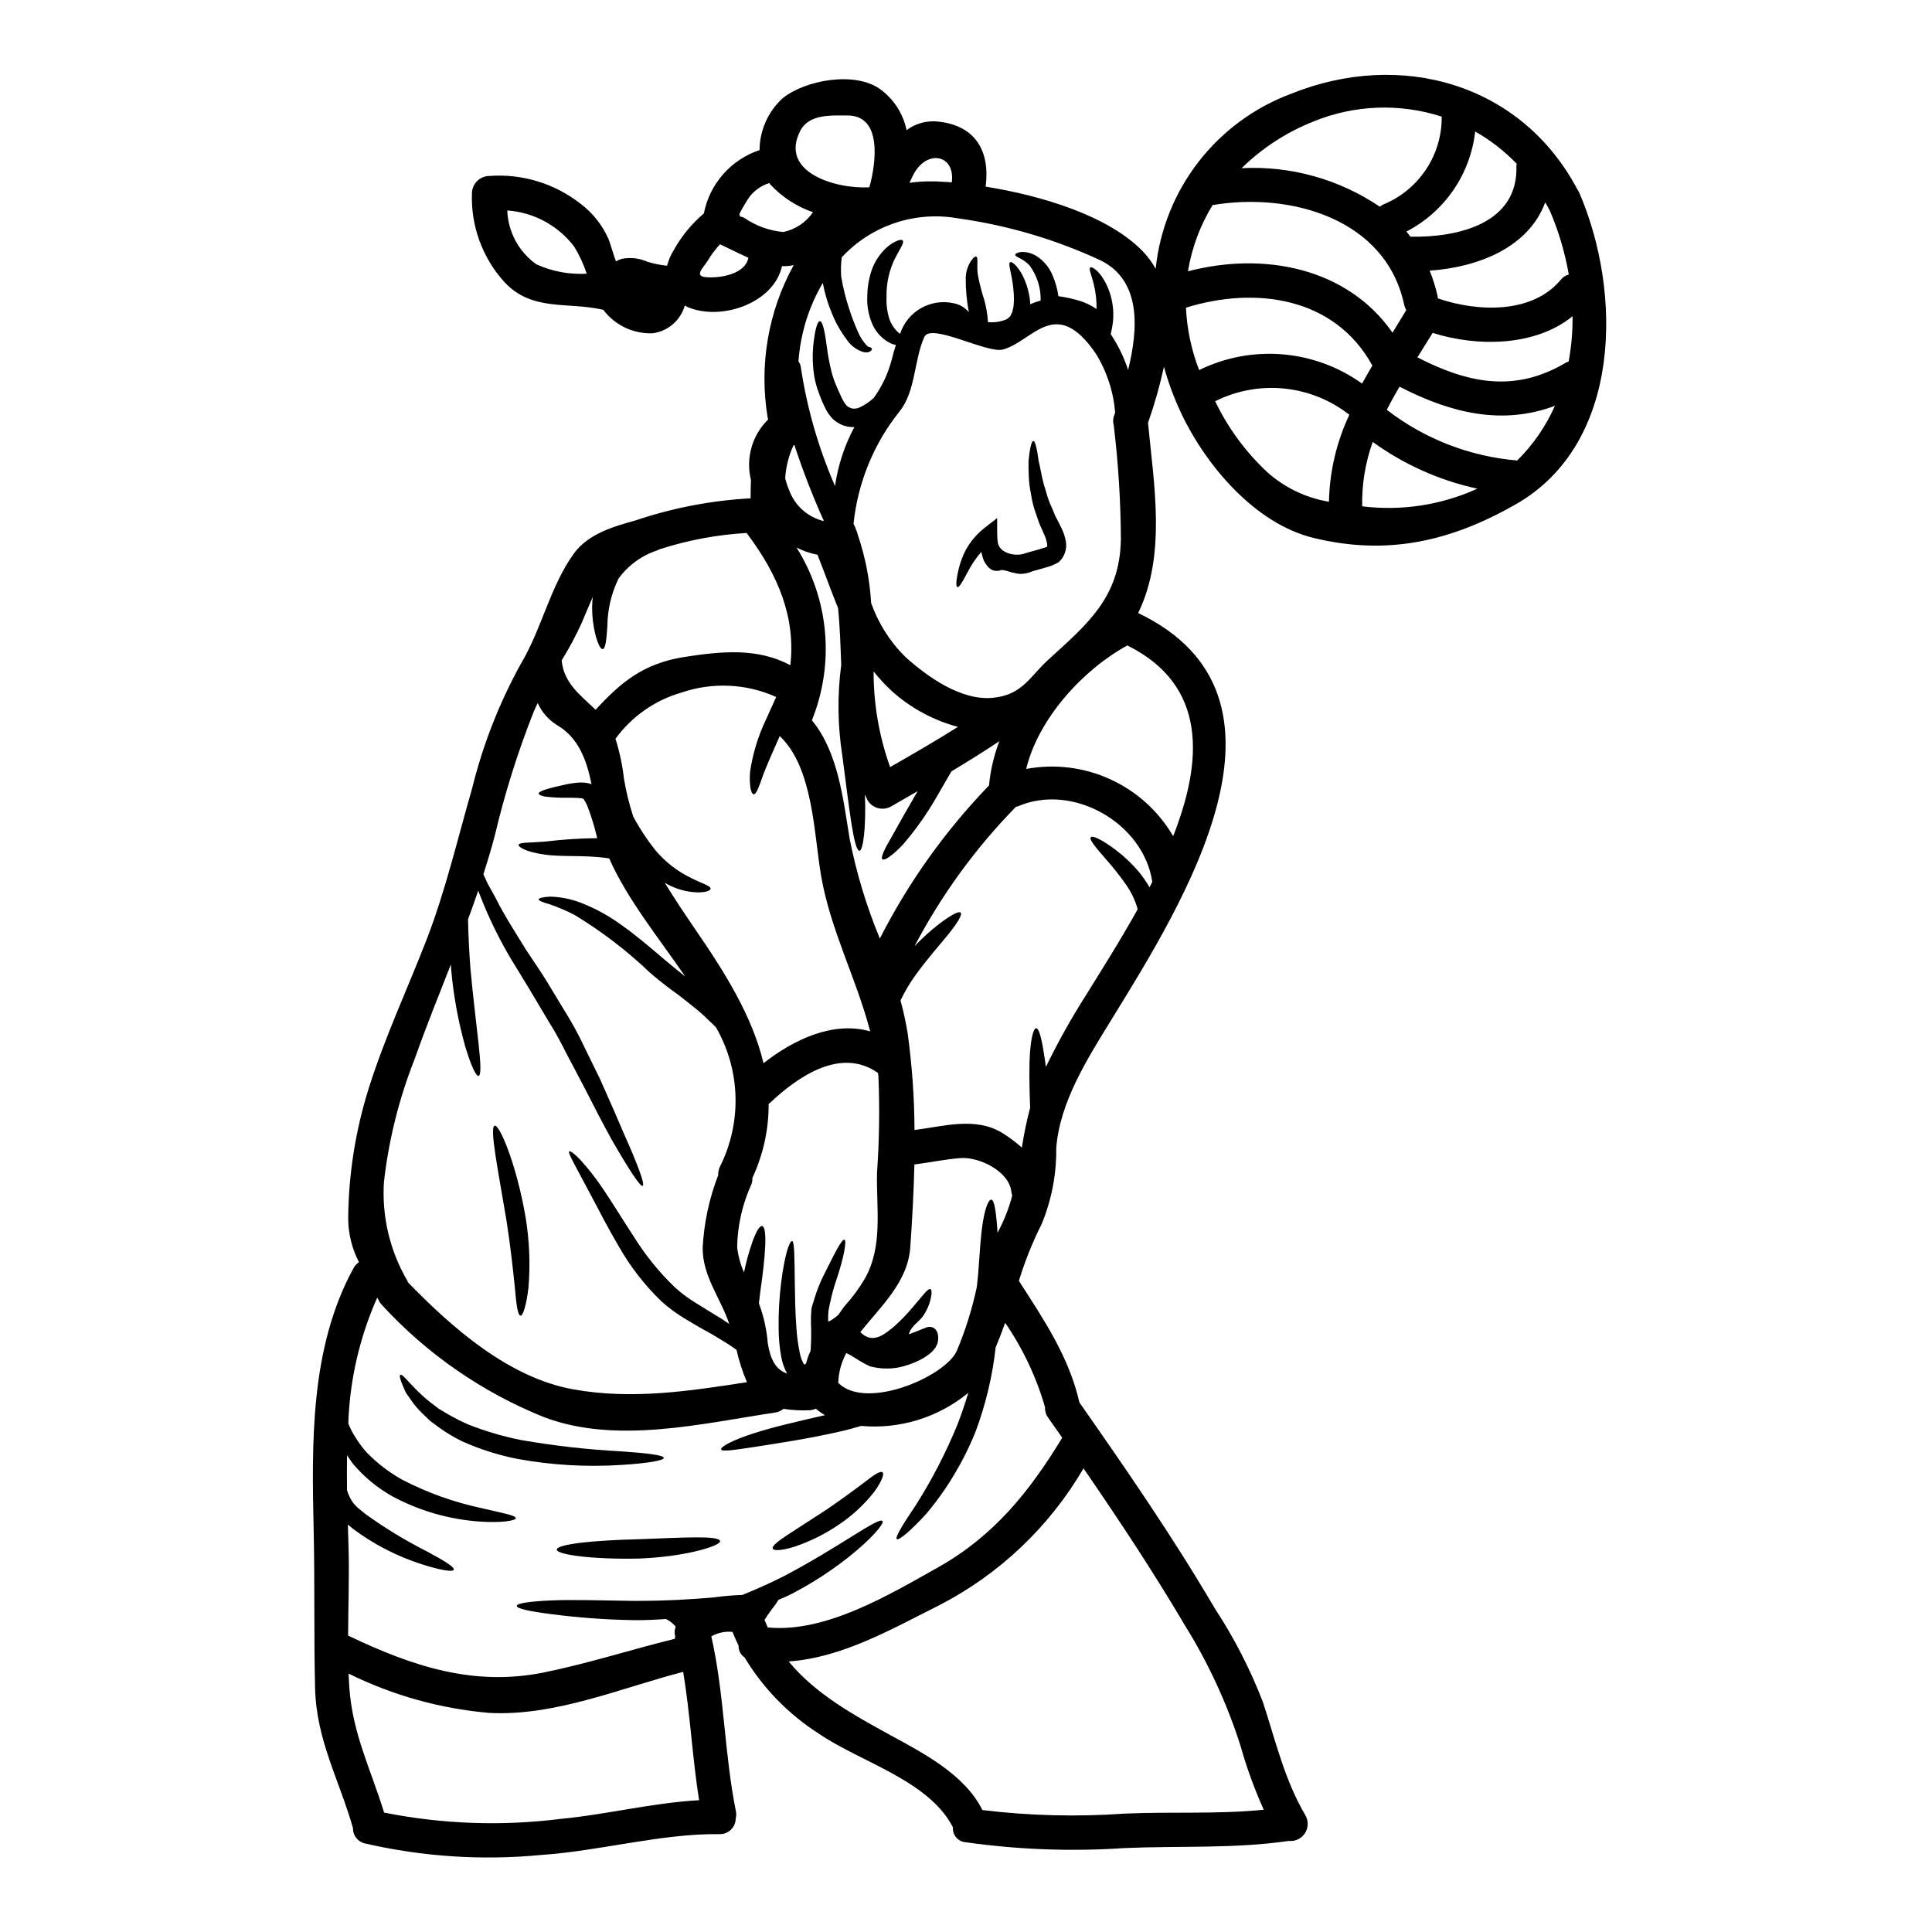 <?xml version="1.0" encoding="UTF-8"?>
<!-- Uploaded to: SVG Repo, www.svgrepo.com, Generator: SVG Repo Mixer Tools -->
<svg fill="#000000" width="800px" height="800px" version="1.1" viewBox="144 144 512 512" xmlns="http://www.w3.org/2000/svg">
 <g>
  <path d="m562.55 195.13c11.297 26.207 11.477 66.316-16.824 82.504-17.094 9.746-33.922 13.758-53.719 8.895-15.457-3.793-28.48-19.219-35.031-33.125h0.004c-1.852-3.93-3.367-8.012-4.523-12.203-1.098 5.035-2.508 9.992-4.223 14.852 1.574 16.457 4.891 35.031-2.609 50.406 46.277 22.168 12.18 76.492-7.258 108.04-6.223 10.113-13.543 21.648-14.453 33.766 0.086 6.894-1.227 13.73-3.859 20.102-2.434 4.844-4.453 9.887-6.039 15.07 6.562 10.203 13.305 20.164 16.035 32.215 12.57 17.98 24.688 35.531 35.816 54.477v0.004c5.148 7.832 9.445 16.188 12.816 24.93 3.371 10.266 5.738 20.68 11.293 30.062 0.828 1.48 0.766 3.301-0.168 4.719-0.934 1.418-2.578 2.195-4.266 2.019-14.332 2.098-28.969 1.273-43.453 1.887-14.105 0.957-28.27 0.438-42.27-1.551-1.984-0.191-3.449-1.945-3.277-3.938-6.406-12.477-24.504-17.273-35.5-24.797-8.055-5.133-14.812-12.066-19.738-20.254-1.031-0.684-1.625-1.859-1.574-3.098-0.578-1.18-1.121-2.398-1.609-3.644-1.949-0.199-3.914 0.215-5.617 1.184 3.461 15.246 3.434 30.945 6.5 46.281v-0.004c0.141 0.672 0.129 1.367-0.035 2.035-0.02 1.129-0.496 2.199-1.32 2.973-0.824 0.77-1.922 1.176-3.051 1.125-15.352-0.18-31.641 4.465-47.098 5.512-15.641 1.516-31.422 0.492-46.734-3.035-1.914-0.402-3.269-2.113-3.219-4.07-3.672-12.844-9.715-23.32-10.047-37.109-0.336-13.789-0.062-27.598-0.367-41.418-0.516-23.469-1.031-48.645 10.535-69.84 0.34-0.656 0.844-1.211 1.461-1.609-1.805-3.5-2.781-7.363-2.856-11.297 0.066-11.871 1.926-23.664 5.508-34.98 4.25-13.453 10.203-26.148 15.305-39.293 5.043-13.09 8.141-26.512 12.023-39.961 2.82-11.465 7.129-22.512 12.816-32.859 5.648-9.383 7.832-20.68 14.168-29.426 3.703-5.117 10.387-7.137 16.184-8.715h0.004c9.895-3.352 20.203-5.336 30.637-5.902 0-1.609 0.031-3.25 0.094-4.859v-0.004c-1.43-5.773 0.305-11.871 4.555-16.031-0.031-0.152-0.09-0.305-0.121-0.457-2.324-13.875 0.102-28.125 6.891-40.449-1.016 0.215-2.059 0.309-3.098 0.273-2.188 9.84-16.137 14.605-24.992 10.844-0.262-0.125-0.516-0.27-0.762-0.426-1.113 3.945-4.473 6.848-8.539 7.371-5.109 0.188-9.992-2.133-13.066-6.219-9.445-2.215-18.977 0.605-26.371-7.531-5.727-6.41-8.754-14.789-8.445-23.383 0.051-2.496 2.062-4.504 4.559-4.555 8.727-0.66 17.383 1.973 24.262 7.383 3.191 2.418 5.719 5.602 7.348 9.262 0.668 1.668 1.215 3.918 2.004 5.981v-0.004c0.484-0.289 1.008-0.512 1.551-0.664 2.269-0.449 4.625-0.184 6.738 0.758 1.711 0.539 3.473 0.895 5.254 1.062 0.391-1.492 1.004-2.914 1.824-4.223 2.039-3.66 4.723-6.918 7.922-9.621 0.75-3.859 2.516-7.445 5.109-10.395 2.594-2.953 5.922-5.16 9.652-6.402 0.039-5.223 2.25-10.195 6.106-13.727 5.981-4.828 19.039-7.227 25.809-2.461l-0.004 0.004c3.633 2.621 6.148 6.512 7.047 10.902 2.371-1.77 5.324-2.582 8.266-2.281 10.172 1.004 13.906 8.078 12.691 17.246 14.883 2.402 32.492 7.684 41.664 17.156l-0.004 0.004c1.328 1.387 2.473 2.938 3.402 4.617 1.066-10.316 4.996-20.129 11.344-28.328 6.352-8.199 14.867-14.461 24.586-18.074 29-11.66 60.914-2.789 75.824 25.355 0.211 0.297 0.391 0.613 0.535 0.945zm-2.836 44.672c0.723-3.957 1.07-7.973 1.031-11.996-9.777 7.984-25.191 8.199-37.078 4.406-1.336 2.184-2.672 4.328-4.039 6.496 12.988 6.652 25.445 9.57 39.141 1.52v-0.004c0.297-0.176 0.613-0.32 0.945-0.422zm-2.125-21.621c0.535-0.707 1.293-1.211 2.152-1.426-1.008-5.859-2.711-11.578-5.07-17.035-0.367-0.73-0.789-1.398-1.18-2.098-4.328 11.844-17.551 17.188-30.609 18.105h-0.004c0.879 2.188 1.582 4.441 2.102 6.742 0.027 0.211 0.027 0.426 0.059 0.605 10.594 3.633 25.016 4.129 32.551-4.898zm-11.449 47.789c4.176-4.144 7.547-9.035 9.93-14.422-13.969 5.223-27.512 1.969-41.18-5.07-1.18 2.031-2.34 4.066-3.371 6.133h0.004c9.977 7.703 21.965 12.363 34.523 13.422 0.031-0.031 0.059-0.031 0.094-0.062zm-0.273-77.977c0.004-0.203 0.023-0.406 0.059-0.609-3.234-3.356-6.938-6.231-10.992-8.531-1.262 11.324-8.098 21.273-18.219 26.512 0.367 0.426 0.699 0.91 1.062 1.367 12.543 0.211 28.574-3.402 28.09-18.738zm-34.879 10.023c4.516-1.938 8.352-5.164 11.035-9.277 2.684-4.113 4.09-8.926 4.043-13.836-11.137-3.594-23.184-3.133-34.008 1.305-7.098 2.812-13.562 7.016-19.012 12.359 12.984-0.668 25.836 2.914 36.605 10.203 0.402-0.32 0.855-0.578 1.336-0.754zm2.035 34.16c1.211-1.969 2.43-3.981 3.644-5.984-0.227-0.41-0.402-0.852-0.52-1.305-4.797-22.926-30.148-30.031-50.801-26.539v-0.004c-3.289 5.375-5.504 11.336-6.527 17.555 20.059-5.254 42.195-1.004 54.219 16.277zm-8.031 46.004c10.41 1.289 20.973-0.328 30.52-4.676-10-2.168-19.441-6.387-27.727-12.391-1.965 5.469-2.91 11.254-2.793 17.066zm-0.027-32.523c0.879-1.609 1.789-3.188 2.731-4.766-9.93-18.129-30.883-21.105-49.406-15.352 0.266 5.664 1.445 11.246 3.492 16.531 6.852-3.359 14.484-4.797 22.086-4.168 7.606 0.633 14.895 3.312 21.098 7.754zm-8.777 31.309v-0.004c0.16-7.973 2.004-15.828 5.402-23.043-4.977-3.902-10.965-6.312-17.258-6.949-6.297-0.633-12.641 0.531-18.301 3.363 3.387 7.059 8.059 13.422 13.777 18.766 4.602 4.125 10.281 6.856 16.379 7.863zm-17.277 346.63-0.004-0.004c-2.477-5.484-4.535-11.148-6.164-16.941-3.574-11.219-8.531-21.953-14.754-31.945-8.473-14.363-17.492-27.965-26.844-41.57v-0.004c-9.066 15.531-22.387 28.141-38.383 36.352-12.727 6.375-25.629 13.816-39.754 14.82 6.988 8.5 16.945 14.059 27.055 19.586 8.898 4.856 19.559 10.383 24.293 19.797 12.512 1.512 25.141 1.828 37.715 0.938 12.184-0.547 24.691 0.215 36.836-1.031zm-24.008-258.02c7.871-19.98 9.078-39.988-12.148-50.527-11.664 6.375-23.508 19.219-26.816 32.73h-0.004c7.535-1.406 15.32-0.453 22.293 2.734 6.973 3.184 12.793 8.441 16.664 15.059zm-6.269 13.559c0.242-0.457 0.52-0.941 0.73-1.43-2.246-15.457-20.957-26.324-35.562-20.039-0.211 0.059-0.395 0.117-0.605 0.18v0.004c-10.703 10.93-19.746 23.371-26.844 36.926 2.023-2.156 4.215-4.144 6.559-5.941 3.066-2.34 5.191-3.461 5.676-2.977s-0.758 2.609-3.125 5.559c-2.367 2.949-5.832 6.769-8.988 11.207h-0.004c-1.457 2.051-2.738 4.227-3.824 6.496v0.027c0.781 2.852 1.41 5.742 1.883 8.66 1.176 8.504 1.785 17.074 1.82 25.66 7.715-0.973 16.246-3.613 23.383 0.852v-0.004c1.789 1.129 3.484 2.398 5.07 3.801 0.539-3.551 1.27-7.07 2.191-10.543-0.211-5.648-0.309-10.871-0.031-14.727 0.305-3.938 0.941-6.348 1.637-6.348 0.695 0 1.371 2.402 1.969 6.227 0.211 1.18 0.395 2.551 0.605 4.008 3.168-6.523 6.707-12.859 10.598-18.977 3.938-6.344 8.957-14.242 13.727-22.805v-0.004c-0.691-2.469-1.824-4.793-3.344-6.859-1.477-2.098-3.07-4.113-4.766-6.035-2.945-3.375-4.824-5.59-4.328-6.164s3.066 0.664 6.832 3.519v-0.004c2.223 1.703 4.246 3.648 6.043 5.797 0.992 1.246 1.895 2.559 2.699 3.934zm-5.676-137.09c2.731-11.02 3.461-23.656-7.199-29-11.996-5.59-24.758-9.355-37.863-11.176-11.363-2.031-22.977 1.859-30.824 10.324-0.23 1.715-0.273 3.449-0.137 5.172 0.461 2.762 1.129 5.481 2 8.141 0.688 2.211 1.508 4.383 2.461 6.492 0.531 1.277 1.281 2.449 2.219 3.465 0.129 0.113 0.25 0.234 0.359 0.367 0.184 0.09 0.395 0.117 0.547 0.18 0.336 0.121 0.52 0.273 0.547 0.426 0.027 0.152-0.09 0.395-0.363 0.605h0.004c-0.18 0.125-0.375 0.227-0.578 0.305-0.383 0.047-0.773 0.047-1.156 0-1.914-0.539-3.562-1.758-4.644-3.43-1.566-2.078-2.856-4.356-3.828-6.773-1.113-2.625-1.938-5.363-2.457-8.168-3.727 6.352-5.934 13.48-6.449 20.828 0.363 0.449 0.582 0.996 0.637 1.574 1.633 10.824 4.676 21.391 9.051 31.426 0.773-5.426 2.492-10.676 5.07-15.516 0.027-0.043 0.059-0.086 0.094-0.121-0.953 0.047-1.91-0.078-2.824-0.363-0.398-0.141-0.781-0.316-1.152-0.52-0.555-0.281-1.078-0.629-1.551-1.031-0.75-0.738-1.395-1.574-1.914-2.488-0.766-1.461-1.422-2.969-1.969-4.523-0.578-1.492-1.008-3.039-1.273-4.617-0.41-2.551-0.504-5.141-0.277-7.711 0.395-4.281 1.094-6.801 1.793-6.801s1.305 2.641 1.824 6.711c0.285 2.289 0.711 4.562 1.277 6.801 0.328 1.254 0.754 2.484 1.273 3.672 0.637 1.367 1.18 2.824 1.824 3.938 0.246 0.461 0.551 0.891 0.906 1.273 0.121 0.062 0.152 0.184 0.336 0.277 0.293 0.16 0.598 0.305 0.91 0.426 0.121-0.031 0.152 0.031 0.305 0.059h-0.004c0.195-0.004 0.387 0.008 0.582 0.031 0.207-0.059 0.422-0.09 0.637-0.09l0.668-0.242v-0.004c1.383-0.641 2.656-1.504 3.762-2.551 2.195-3.055 3.801-6.488 4.738-10.129 0.336-1.336 0.695-2.641 1.094-3.887-0.637-0.09-1.246-0.305-1.797-0.637-1.961-1.07-3.512-2.758-4.414-4.801-1.031-2.352-1.5-4.91-1.367-7.477 0.023-2.422 0.445-4.824 1.242-7.109 0.711-1.93 1.82-3.688 3.254-5.16 0.902-0.965 1.984-1.75 3.188-2.305 0.852-0.367 1.426-0.457 1.668-0.184 0.578 0.488-0.727 2.309-1.969 4.676v-0.004c-1.582 3.188-2.363 6.711-2.277 10.266-0.055 1.016-0.012 2.031 0.121 3.039 0.098 0.832 0.27 1.656 0.516 2.457 0.398 1.348 1.117 2.578 2.094 3.586 0.262 0.266 0.547 0.512 0.852 0.727 1.938-5.961 8.094-9.473 14.211-8.105 1.57 0.301 2.984 1.133 4.008 2.359-0.566-3.004-0.84-6.055-0.82-9.109 0.043-1.59 0.527-3.137 1.398-4.465 0.574-0.852 1.062-1.242 1.367-1.152 0.727 0.152-0.059 2.703 0.578 5.512v-0.004c0.398 1.961 0.902 3.898 1.516 5.805 0.57 1.977 0.918 4.016 1.035 6.07 0.426 0.027 0.82 0.027 1.211 0.027 1.23-0.02 2.445-0.266 3.586-0.727 0.355-0.188 0.672-0.434 0.941-0.727l0.09-0.059 0.059-0.062 0.152-0.305 0.457-0.973c0.059-0.434 0.148-0.859 0.273-1.277 0.031-0.574 0.062-1.152 0.121-1.699 0.004-1.074-0.059-2.148-0.18-3.219-0.426-4.039-1.461-6.402-0.852-6.859 0.484-0.426 2.914 1.609 4.371 6.043l0.004-0.004c0.41 1.234 0.703 2.508 0.875 3.797 0.031 0.395 0.062 0.852 0.094 1.273h0.004c0.898-0.371 1.816-0.695 2.754-0.969 0.078-3.363-0.969-6.656-2.977-9.355-0.742-0.742-1.59-1.367-2.523-1.848-0.82-0.367-1.273-0.668-1.242-0.941s0.516-0.547 1.426-0.699v-0.004c1.484-0.102 2.961 0.273 4.223 1.062 1.887 1.215 3.359 2.973 4.219 5.043 0.781 1.781 1.312 3.66 1.574 5.586 1.891 0.27 3.758 0.676 5.59 1.215 1.605 0.504 3.129 1.242 4.523 2.191 0.039-2.16-0.195-4.312-0.699-6.41-0.637-2.672-1.43-4.16-0.973-4.586 0.305-0.367 2.125 0.637 3.734 3.434h0.004c2.207 3.926 2.906 8.527 1.965 12.934l-0.277 1.309h0.004c1.965 2.93 3.516 6.117 4.613 9.473zm-1.914 44.871c-0.051-10.094-0.68-20.172-1.887-30.191-0.25-0.867-0.219-1.793 0.098-2.641 0.09-0.211 0.18-0.484 0.273-0.727h-0.004c-0.438-5.547-2.191-10.906-5.117-15.641-10.66-15.609-16.699-3.25-24.598-1.094-4.191 1.152-19.129-7.195-20.859-3.309-2.731 6.047-2.277 14.426-6.559 19.707h0.004c-6.852 8.562-11.086 18.914-12.203 29.82 0.16 0.273 0.301 0.559 0.426 0.848 0.121 0.305 0.211 0.609 0.336 0.914h-0.004c0.164 0.348 0.285 0.715 0.367 1.09 1.988 5.852 3.18 11.941 3.543 18.105 1.891 5.367 4.973 10.238 9.016 14.242 5.797 5.254 14.758 11.66 23.109 10.898 7.953-0.695 9.957-5.676 14.758-10.047 10.312-9.426 19.059-16.449 19.301-31.996zm-15.547 238.1c-1.273-1.793-2.492-3.586-3.766-5.375v-0.004c-0.566-0.785-0.844-1.738-0.789-2.703-2.301-7.977-5.867-15.531-10.562-22.375-0.789 2.215-1.641 4.402-2.523 6.527v-0.004c-0.844 7.621-2.629 15.109-5.312 22.289-3.164 7.875-7.547 15.203-12.992 21.711-4.309 4.723-7.375 7.227-7.894 6.801-0.52-0.426 1.551-3.824 5.074-9.055v0.004c4.289-6.777 7.977-13.922 11.02-21.344 1.094-2.856 2.035-5.68 2.856-8.383-7.949 6.555-18.164 9.707-28.422 8.777-1.637 0.484-3.309 0.973-5.039 1.367-8.809 2.035-16.797 3.188-22.504 4.102-5.68 0.852-9.352 1.457-9.535 0.758-0.184-0.695 2.977-2.461 8.688-4.281 4.922-1.609 11.539-3.129 18.824-4.797v-0.004c-0.852-0.488-1.656-1.055-2.394-1.699-0.539 0.227-1.117 0.363-1.703 0.395-2.305 0.109-4.613-0.012-6.894-0.363-0.617 0.512-1.359 0.844-2.152 0.969-19.496 2.918-42.152 8.504-61.344 1.215-16.348-6.582-31.02-16.738-42.934-29.73-0.414-0.43-0.742-0.934-0.973-1.484-0.031-0.066-0.07-0.129-0.121-0.184-0.035-0.102-0.078-0.203-0.121-0.301-4.68 10.516-7.289 21.836-7.684 33.34 0.48 1.277 1.102 2.5 1.852 3.641 0.871 1.449 1.879 2.812 3.004 4.07 2.758 2.836 5.91 5.262 9.355 7.199 6.606 3.438 13.641 5.969 20.922 7.531 5.617 1.336 9.262 1.945 9.262 2.703 0 0.637-3.734 1.336-9.809 0.879-8.004-0.586-15.797-2.852-22.867-6.648-3.969-2.215-7.508-5.125-10.445-8.598-0.574-0.789-1.121-1.547-1.609-2.305-0.059 3.098-0.027 6.164 0 9.262 0.297 1.016 0.738 1.988 1.309 2.883 0.164 0.266 0.348 0.52 0.547 0.762l0.852 0.883 2.094 1.727h-0.004c5.238 3.781 10.766 7.141 16.531 10.051 4.465 2.398 7.227 4.102 6.953 4.766-0.273 0.664-3.434 0.152-8.383-1.426l0.004 0.004c-6.574-2.09-12.75-5.262-18.281-9.387-0.484-0.395-0.941-0.789-1.398-1.152 0.062 2.094 0.121 4.16 0.184 6.223 0.211 7.715-0.094 15.488-0.121 23.223 0.059 0.031 0.121 0.031 0.18 0.059 16.793 7.984 32.949 13.453 51.652 9.691 11.809-2.402 23.141-6.074 34.738-8.93h0.004c0.027-0.215 0.066-0.43 0.121-0.637-0.262-0.84-0.219-1.742 0.125-2.551-0.062-0.059-0.094-0.148-0.184-0.238l-0.004-0.004c-0.672-0.77-1.5-1.391-2.426-1.82-2.754 0.211-5.617 0.336-8.625 0.305v-0.004c-7.324-0.113-14.633-0.652-21.891-1.609-5.512-0.699-8.988-1.43-8.988-2.156 0-0.727 3.543-1.211 9.141-1.457 5.598-0.242 13.383 0 21.773 0.121 8.441 0.027 15.941-0.426 21.441-0.941h-0.004c2.465-0.336 4.949-0.551 7.438-0.637 3.402-1.371 7.086-3.008 10.898-4.922 14.516-7.594 25.234-15.852 26.238-14.668 0.91 0.914-8.625 11.238-23.898 19.223-1.242 0.637-2.488 1.152-3.734 1.699-0.211 0.395-0.484 0.82-0.789 1.273v0.004c-1.023 1.285-1.977 2.621-2.856 4.008 0.273 0.668 0.574 1.371 0.852 2.008 15.457 1.457 32.215-8.688 45.215-15.973 14.809-8.359 24.207-20.113 32.832-34.32zm-13.242-64.156v-0.004c-0.125-0.34-0.207-0.699-0.242-1.062-0.637-5.512-8.625-9.23-13.422-8.895-4.098 0.305-8.168 1.18-12.27 1.699-0.18 7.375-0.574 14.758-1.09 21.922-0.637 9.32-7.871 15.695-13.242 22.531l0.367 0.305c3.098 2.793 6.133 0.211 8.66-1.883 1.715-1.547 3.32-3.207 4.809-4.973 2.582-2.981 4.07-5.164 4.769-4.859 0.305 0.152 0.363 0.852 0.148 2.035l0.004-0.004c-0.367 1.945-1.164 3.785-2.34 5.379-1.215 1.488-3.008 2.488-3.543 4.523 0.305 0 4.723-1.883 5.043-1.914 2.34-0.305 3.066 2.035 2.609 4.07-0.879 3.703-7.375 6.106-10.562 6.691-2.426 0.422-4.91 0.316-7.289-0.305l-0.121-0.031h-0.004c-1.332-0.629-2.621-1.352-3.856-2.156-0.77-0.504-1.57-0.961-2.398-1.367-1.324 2.434-2.059 5.144-2.141 7.914 7.348 7.379 28.148-1.574 31.371-8.379 2.316-5.484 4.106-11.18 5.34-17.008 0.152-1.242 0.277-2.519 0.395-3.887 0.395-5.191 0.637-10.113 1.273-13.664 0.605-3.613 1.488-5.68 2.184-5.617 0.695 0.062 1.094 2.305 1.43 5.769 0.09 0.91 0.148 1.914 0.211 3.004h0.004c1.691-3.117 3.004-6.43 3.902-9.867zm-3.402-120.46c-0.062 0.031-0.062 0.059-0.121 0.09-4.129 2.754-8.32 5.375-12.594 7.926-1.211 2.094-2.519 4.328-3.887 6.711h0.004c-2.586 4.531-5.609 8.801-9.02 12.75-2.754 2.887-4.828 4.25-5.375 3.856-0.578-0.457 0.547-2.754 2.519-6.106 1.699-3.066 4.07-7.285 6.801-11.965-2.34 1.34-4.676 2.672-7.016 4.043v0.004c-2.184 1.246-4.965 0.516-6.254-1.641-0.242-0.516-0.457-1.031-0.695-1.52 0.332 8.777-0.488 14.852-1.43 14.91-1.52 0.09-2.754-11.445-4.555-25.145-1.254-7.981-1.355-16.102-0.301-24.109-0.184-5.012-0.336-10.051-0.824-15.031-1.883-4.617-3.582-9.383-5.465-14.168-1.938-0.355-3.809-1-5.555-1.914 8.625 13.727 10.141 30.758 4.07 45.793 7.016 8.5 8.289 20.984 10.02 31.461v-0.004c1.785 9.035 4.461 17.867 7.984 26.375 7.59-14.883 17.34-28.551 28.938-40.57 0.383-4.031 1.309-7.992 2.758-11.777zm-12.629-148.04c1-7.477-6.691-8.898-10.207-2.004-0.363 0.695-0.664 1.398-1 2.094h0.004c2.945-0.414 5.93-0.504 8.895-0.273 0.727-0.008 1.52 0.094 2.309 0.156zm-16.336 154.93c6.043-3.461 12.082-6.953 17.977-10.66h-0.004c-6.426-1.715-12.363-4.906-17.336-9.32-1.812-1.656-3.488-3.453-5.012-5.375-0.016 8.641 1.461 17.219 4.375 25.355zm-3.465 107.38v-0.004c0.594-8.449 0.715-16.922 0.367-25.387-0.031-0.336-0.09-0.637-0.121-0.973-0.031 0-0.059-0.027-0.09-0.027-9.777-6.801-21.043 0.973-28.391 7.871l-0.004 0.004c-0.156 0.137-0.316 0.27-0.488 0.391 0.031 6.777-1.441 13.477-4.309 19.617 0.031 0.559-0.051 1.117-0.242 1.645-2.398 5.246-3.691 10.93-3.801 16.699 0.27 2.309 0.883 4.562 1.824 6.691 0.523-2.582 1.215-5.129 2.066-7.625 1.031-3.004 2.035-4.797 2.731-4.644 1.488 0.242 0.852 8.168-0.484 17.402-0.121 1.062-0.242 2.062-0.367 3.066 1.281 3.434 2.074 7.031 2.363 10.684 0.82 4.769 2.402 6.988 5.117 7.926v0.004c-0.75-1.363-1.273-2.844-1.551-4.375-0.457-2.473-0.691-4.984-0.695-7.5-0.07-4.102 0.152-8.199 0.668-12.266 0.852-6.894 2.152-11.117 2.914-10.961 0.609 0.148 0.609 4.309 0.699 11.176 0.059 3.402 0.09 7.438 0.426 11.84v-0.004c0.137 2.238 0.438 4.461 0.906 6.652 0.176 0.965 0.504 1.895 0.973 2.758 0.062 0.105 0.133 0.207 0.215 0.301 0.062-0.027 0.152-0.09 0.242-0.121l0.211-0.148h0.004c0.285-1.141 0.68-2.25 1.18-3.312 0.004-0.184 0.023-0.367 0.059-0.547 0.141-2.273 0.164-4.555 0.062-6.832-0.031-1.215 0.008-2.434 0.117-3.644l0.031-0.238 0.031-0.121 0.059-0.305h0.004c0.031-0.145 0.07-0.289 0.121-0.426l0.242-0.758c0.148-0.488 0.305-1.004 0.457-1.488v-0.004c0.582-1.852 1.305-3.66 2.152-5.406 3.148-6.297 4.922-9.898 5.648-9.746 0.668 0.09-0.059 4.617-2.246 11.02-0.578 1.711-1.055 3.453-1.426 5.219-0.121 0.488-0.242 0.973-0.336 1.492-0.09 0.395-0.152 0.754-0.211 1.152v0.004c-0.078 0.887-0.105 1.777-0.09 2.672 0.031 0.516 2.551-1.43 2.731-1.672 0.637-0.852 1.125-1.727 1.855-2.551 1.938-2.148 3.652-4.488 5.117-6.984 4.93-8.602 3.019-18.773 3.258-28.219zm-2.035-261.02c1.793-6.473 3.465-19.07-5.797-19.043-4.328 0-10.234-0.453-12.539 4.102-5.527 10.895 9.168 15.391 18.336 14.938zm-28.055 232.11c8.199-6.406 18.523-11.203 28.273-8.438-3.644-14-10.539-26.844-13.027-41.328-1.914-11.297-2.098-28.453-10.871-36.863 0-0.031-0.031-0.062-0.062-0.09-1.758 3.977-3.305 7.477-4.309 10.047-1.152 3.277-1.883 5.512-2.641 5.402-0.637-0.117-1.215-2.305-0.914-6.012l-0.004 0.004c0.715-4.789 2.137-9.445 4.223-13.816 0.941-2.098 1.852-4.102 2.699-5.957v0.004c-7.906-3.562-16.871-3.984-25.078-1.184-7.039 2.023-13.203 6.332-17.516 12.25 1.086 3.441 1.84 6.981 2.246 10.57 0.562 3.406 1.387 6.766 2.461 10.047 1.668 3.129 3.621 6.098 5.828 8.867 2.652 3.168 5.957 5.723 9.688 7.5 2.754 1.371 5.117 2.035 4.984 2.793-0.121 0.609-2.156 1.34-6.074 0.668-2.144-0.387-4.203-1.16-6.074-2.277 2.519 4.133 5.281 8.23 8.199 12.512 7.887 11.465 15.082 23.066 17.969 35.301zm6.691-152.16v0.004c1.438 4.25 4.957 7.461 9.324 8.5-2.965-6.586-5.578-13.328-7.836-20.191-0.09 0.027-0.148 0.09-0.238 0.121l-0.004 0.004c-1.266 2.75-2.008 5.715-2.188 8.738 0.234 0.965 0.547 1.91 0.93 2.828zm0.426 46.672c1.398-12.512-3.066-23.746-11.598-35.031l-0.004 0.004c-7.769 0.449-15.453 1.879-22.863 4.258-0.305 0.117-0.609 0.238-0.914 0.395v-0.004c-4.07 1.355-7.613 3.945-10.141 7.41-1.922 3.934-2.938 8.254-2.973 12.633-0.242 3.543-0.488 6.043-1.246 6.074-0.668 0.059-1.668-2.035-2.363-5.902-0.398-2.277-0.523-4.59-0.363-6.894 0.031-0.336 0.09-0.699 0.121-1.062-0.883 1.969-1.789 4.188-2.887 6.769h0.004c-1.57 3.473-3.363 6.84-5.367 10.082 0.516 6.074 5.117 9.352 8.988 13.086 6.617-7.168 12.539-12.27 23.594-14 9.934-1.527 19.254-2.43 27.996 2.188zm-1.883-114.79v0.004c3.207-0.66 6.031-2.543 7.871-5.25-4.324-1.496-8.211-4.031-11.328-7.379-0.086-0.105-0.168-0.219-0.238-0.336-2.418 0.727-4.481 2.316-5.805 4.465-0.605 1.004-1.242 2.004-1.789 3.066l-0.367 0.73c0.102 0.191 0.184 0.395 0.246 0.605 0.367 0.059 0.727 0.172 1.062 0.336 3.062 2.121 6.625 3.418 10.336 3.762zm-9.23 6.832c-1.52-0.664-3.039-1.426-4.617-2.184-0.852-0.426-1.914-0.883-2.918-1.398v0.004c-1.242 1.352-2.34 2.828-3.277 4.406-1.215 1.883-3.734 4.098-0.273 4.328 3.801 0.254 10.223-0.836 11.074-5.152zm-0.395 297.98v0.004c-1.176-2.766-2.098-5.633-2.754-8.562-0.91-0.668-1.852-1.336-2.914-1.969-1.672-1.004-3.34-2.066-5.254-3.098-1.914-1.031-3.793-2.188-5.738-3.34v-0.004c-2.121-1.293-4.121-2.777-5.977-4.434-4.484-4.324-8.32-9.273-11.387-14.699-2.859-4.859-5.117-9.293-7.047-12.938-1.93-3.644-3.543-6.59-4.617-8.66-1.074-2.07-1.699-3.246-1.398-3.461 0.305-0.211 1.34 0.574 2.977 2.273l0.004 0.004c2.258 2.492 4.316 5.152 6.164 7.961 2.363 3.492 4.953 7.742 7.926 12.297v-0.004c3.047 4.902 6.688 9.41 10.84 13.422 1.59 1.445 3.301 2.746 5.117 3.891 1.945 1.18 3.824 2.363 5.648 3.492 1.273 0.727 2.519 1.574 3.734 2.398-2.277-6.859-7.199-12.754-7.047-20.371l0.004-0.004c0.359-6.523 1.742-12.945 4.098-19.039-0.035-0.797 0.133-1.594 0.484-2.312 5.856-11.695 5.457-25.551-1.062-36.891-0.578-0.578-1.152-1.156-1.789-1.73-1.41-1.398-2.898-2.715-4.465-3.938-0.852-0.668-1.73-1.367-2.644-2.094l-1.211-0.945-1.488-1.062c-1.969-1.457-3.938-3.035-5.859-4.676-6.078-5.809-12.77-10.941-19.953-15.301-2.199-1.145-4.484-2.121-6.832-2.918-1.758-0.484-2.754-0.91-2.754-1.242 0-0.336 1.062-0.605 2.949-0.727l-0.004-0.004c2.773 0.062 5.512 0.594 8.105 1.574 3.766 1.445 7.328 3.375 10.598 5.738 3.676 2.551 7.406 5.711 11.207 8.957 1.914 1.609 3.762 3.148 5.586 4.586l0.395 0.305c-7.137-10.383-15.398-20.527-20.133-31.277l-0.367-0.062c-6.106-0.91-12.297-0.273-16.793-0.973-4.648-0.605-6.922-1.969-6.863-2.551 0.09-0.727 2.949-0.543 6.988-0.879v0.004c4.594-0.566 9.215-0.871 13.844-0.914-0.672-2.957-1.562-5.859-2.672-8.684-0.23-0.527-0.508-1.035-0.82-1.52-0.059-0.059-0.117-0.18-0.148-0.18v-0.031l-0.242-0.09c-0.148-0.031-0.395-0.152-0.426-0.09-0.367 0.027-0.668-0.09-1.398-0.09-0.605-0.031-1.211-0.031-1.824-0.031v-0.004c-1.938 0.047-3.875-0.035-5.797-0.242-1.43-0.148-2.246-0.605-2.188-0.91 0.121-0.637 2.754-1.43 7.652-2.461 0.609-0.121 1.273-0.211 1.969-0.305l-0.004 0.004c0.906-0.137 1.82-0.156 2.731-0.062 0.516 0.062 0.758 0.152 1.152 0.211h0.094l0.363 0.184 0.031 0.027h0.031c-1.309-6.434-3.434-12.387-9.234-15.742h0.004c-2.219-1.391-3.973-3.41-5.039-5.801-0.367 0.758-0.73 1.52-1.062 2.309-4.219 10.66-7.66 21.609-10.297 32.766-0.91 3.492-1.945 6.891-3.035 10.293 0.211 0.426 0.395 0.852 0.605 1.34 0.695 1.668 1.824 3.34 2.82 5.312 1.945 3.938 4.828 8.441 7.926 13.453 1.668 2.519 3.34 4.949 5.191 7.871 1.699 2.793 3.434 5.68 5.223 8.625l0.004-0.004c1.797 2.898 3.426 5.894 4.883 8.98 1.426 2.977 2.856 5.828 4.188 8.562 2.461 5.469 4.617 10.418 6.375 14.562 3.676 8.227 5.648 13.512 5.012 13.875-0.637 0.363-3.703-4.371-8.266-12.297-2.188-3.981-4.676-8.746-7.379-14.09-1.398-2.609-2.82-5.344-4.328-8.199-1.457-2.856-2.945-5.801-4.828-8.746-1.758-2.945-3.492-5.859-5.16-8.66-1.668-2.797-3.34-5.465-4.887-8.016h-0.008c-2.754-4.641-5.18-9.473-7.258-14.457-0.516-1.336-1.062-2.578-1.488-3.734-0.883 2.551-1.762 5.074-2.703 7.594 0.09 3.891 0.277 8.289 0.637 12.965 1.398 15.488 3.644 28.184 2.156 28.516-0.668 0.148-2.035-2.824-3.543-7.836h0.004c-1.855-6.625-3.094-13.406-3.703-20.254-0.059-0.484-0.059-0.969-0.09-1.457-3.25 8.266-6.559 16.488-9.566 24.988-4.152 10.473-6.898 21.453-8.172 32.645-0.594 9.195 1.586 18.355 6.258 26.297 0.027 0.09 0.059 0.211 0.09 0.305 11.66 12.023 26.723 25.297 43.758 28.363 15.531 2.824 30.715 0.488 46.078-1.879zm-12.676 110.78c-1.789-11.297-2.34-22.746-4.219-34.012-16.73 4.328-33.949 11.809-51.441 10.871-12.949-1.121-25.578-4.656-37.23-10.414 0.062 1.273 0.121 2.578 0.211 3.852 0.883 12.203 5.769 21.773 9.203 32.98 15.422 3.078 31.238 3.641 46.84 1.668 12.113-1.152 24.457-4.281 36.637-4.945zm-29.789-404.54c-0.812-2.512-1.922-4.918-3.309-7.164-4.254-5.606-10.719-9.105-17.738-9.598 0.207 5.699 3.062 10.977 7.715 14.273 4.176 1.898 8.754 2.754 13.332 2.488z"/>
  <path d="m417.52 295.43c-1.195 0.527-2.504 0.734-3.801 0.605-1.008-0.18-2.004-0.434-2.977-0.758-0.305-0.09-0.82-0.148-0.91-0.18s-0.277-0.031-0.426-0.059l-0.305 0.121-0.336 0.09h0.008c-0.293 0.039-0.59 0.047-0.883 0.027-0.52-0.02-1.02-0.199-1.43-0.516-0.246-0.16-0.473-0.352-0.664-0.574-0.391-0.457-0.727-0.957-1.004-1.488l-0.059-0.094c-0.273-0.711-0.484-1.441-0.637-2.184v-0.184c-1.461 1.656-2.703 3.488-3.703 5.457-1.336 2.551-2.215 4.039-2.668 3.891-0.453-0.148-0.367-1.855 0.332-4.766v-0.004c0.426-1.82 1.086-3.574 1.969-5.223 1.246-2.211 2.918-4.152 4.918-5.711l3.309-2.578c0.059 2.062-0.094 4.25 0.148 6.297 0.305 2.949 4.617 4.039 7.289 3.039l0.211-0.09c0.789-0.211 1.609-0.457 2.43-0.668 0.695-0.18 1.367-0.367 1.945-0.578l0.004-0.004c0.391-0.098 0.773-0.219 1.152-0.359 0.059-0.09 0.121-0.211 0.09-0.699v-0.004c-0.125-0.793-0.352-1.566-0.668-2.305-0.363-0.852-0.758-1.699-1.211-2.703-0.223-0.473-0.406-0.957-0.547-1.457-0.18-0.484-0.336-0.973-0.488-1.43-0.66-1.766-1.129-3.598-1.395-5.465-0.328-1.57-0.523-3.164-0.578-4.769-0.059-1.488-0.09-2.793-0.059-3.938 0.09-1.125 0.238-2.098 0.363-2.856 0.277-1.574 0.578-2.434 0.914-2.434 0.336 0 0.637 0.852 0.941 2.402 0.148 0.789 0.305 1.73 0.453 2.856 0.242 1.062 0.52 2.246 0.758 3.582h-0.004c0.293 1.449 0.668 2.879 1.129 4.285 0.418 1.621 0.984 3.203 1.699 4.723 0.18 0.395 0.336 0.82 0.516 1.242 0.16 0.441 0.355 0.867 0.578 1.277 0.395 0.758 0.941 1.73 1.395 2.754 0.586 1.164 0.984 2.414 1.18 3.703 0.262 1.891-0.391 3.789-1.758 5.117l-0.152 0.152h-0.004c-0.855 0.516-1.773 0.922-2.731 1.215-0.789 0.242-1.52 0.457-2.215 0.637-0.699 0.18-1.426 0.391-2.121 0.602z"/>
  <path d="m377.86 534.17c0.547 0.395-0.18 2.43-2.184 5.191-2.719 3.461-5.984 6.457-9.66 8.871-3.625 2.441-7.57 4.375-11.723 5.738-3.148 0.941-5.25 1.062-5.512 0.426-0.262-0.637 1.367-1.969 4.07-3.734s6.297-4.07 10.324-6.691c3.938-2.699 7.406-5.25 9.93-7.164 2.445-1.906 4.148-3.094 4.754-2.637z"/>
  <path d="m334.82 552.39c0.305 1.273-9.324 4.188-21.469 4.644-12.117 0.273-21.773-1.004-21.805-2.363 0-1.457 9.777-2.488 21.621-2.754 11.812-0.441 21.352-1.047 21.652 0.473z"/>
  <path d="m319.92 530.37c0 0.668-4.281 1.43-11.297 1.855-9.215 0.594-18.469 0.055-27.555-1.613-5.082-1.004-10.035-2.586-14.758-4.723-2.062-1.016-4.035-2.203-5.906-3.543-0.852-0.637-1.699-1.246-2.492-1.855-0.727-0.695-1.426-1.367-2.066-2.004l0.004 0.004c-1.207-1.16-2.277-2.457-3.191-3.856-0.426-0.605-0.852-1.152-1.152-1.668-0.238-0.547-0.453-1.062-0.664-1.52-0.789-1.789-1.062-2.887-0.758-3.066 0.664-0.547 3.098 3.492 8.168 7.406 0.668 0.488 1.336 1.035 2.066 1.574l2.398 1.426h-0.004c1.797 1.031 3.652 1.965 5.559 2.793 4.465 1.742 9.074 3.094 13.773 4.039 8.801 1.531 17.684 2.535 26.605 3.008 6.926 0.473 11.27 1.016 11.27 1.742z"/>
  <path d="m283.32 466.79c0.992 6.102 1.238 12.301 0.73 18.465-0.547 4.617-1.43 7.406-2.098 7.406-0.758-0.027-1.121-2.945-1.516-7.531-0.457-4.465-1.125-10.691-2.188-17.523-2.277-13.66-4.586-24.898-3.148-25.293 1.266-0.363 5.82 10.293 8.219 24.477z"/>
 </g>
</svg>